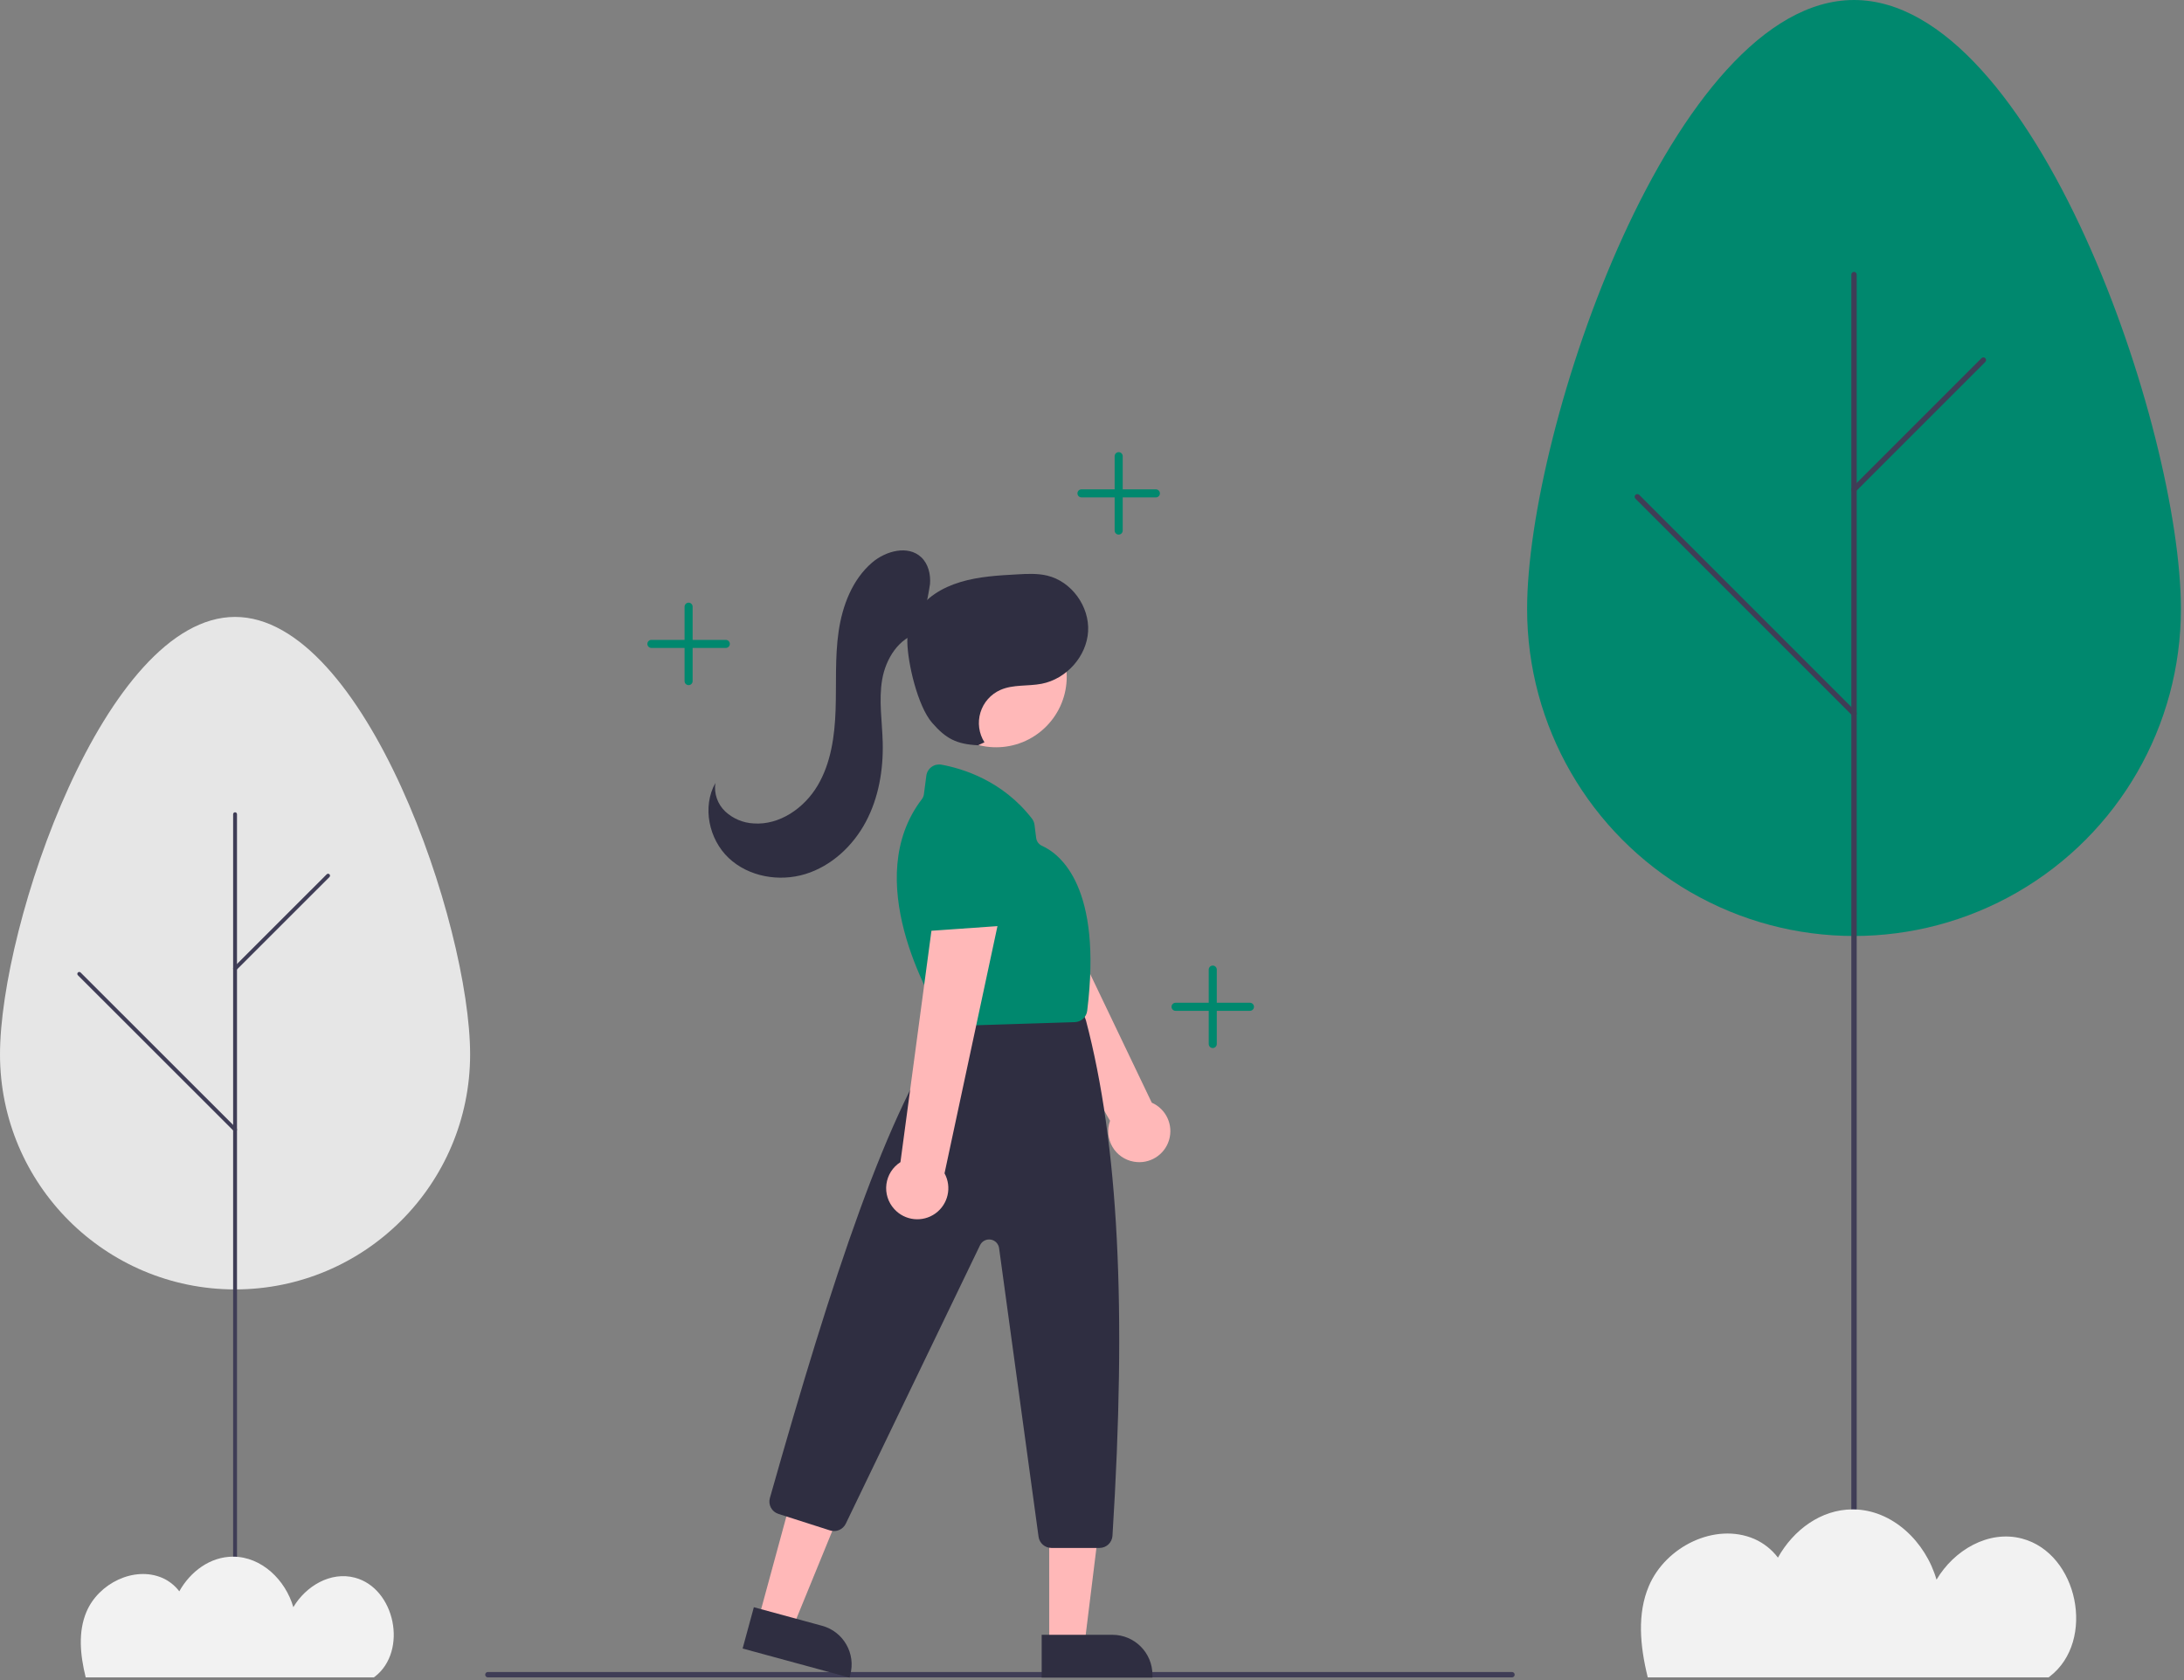 <?xml version="1.0" encoding="UTF-8"?>
<svg width="338px" height="260px" viewBox="0 0 338 260" version="1.1" xmlns="http://www.w3.org/2000/svg" xmlns:xlink="http://www.w3.org/1999/xlink">
    <rect x="0" y="0" width="338" height="260" fill="#808080" stroke="none"/>
    <title>27B3D199-6927-4D9A-AB3C-AFF40C55EDC5</title>
    <g id="Page-1" stroke="none" stroke-width="1" fill="none" fill-rule="evenodd">
        <g id="Services-Page---Desktop" transform="translate(-851, -801)" fill-rule="nonzero">
            <g id="Group-15" transform="translate(140, 634)">
                <g id="Group-12" transform="translate(600, 127)">
                    <g id="undraw_Nature_benefits_re_kk70" transform="translate(111, 40)">
                        <path d="M175.479,179.779 C174.085,179.539 172.868,178.695 172.157,177.472 C171.445,176.25 171.312,174.775 171.792,173.445 L150.816,137.166 L160.731,134.045 L178.25,170.646 C180.481,171.623 181.628,174.113 180.921,176.443 C180.214,178.773 177.876,180.206 175.479,179.779 L175.479,179.779 Z" id="Path" fill="#FFB8B8"></path>
                        <path d="M151.555,143.045 C150.943,142.931 150.42,142.538 150.141,141.982 L144.606,131.07 C144.171,130.211 144.408,129.165 145.171,128.578 L151.095,124.021 C151.875,123.415 152.981,123.473 153.694,124.156 L161.91,131.962 C162.316,132.348 162.541,132.886 162.532,133.446 C162.523,134.005 162.28,134.536 161.862,134.908 L153.258,142.572 C152.795,142.987 152.165,143.161 151.555,143.045 L151.555,143.045 Z" id="Path" fill="#00886E"></path>
                        <path d="M337.521,94.243 C337.521,66.302 314.871,0 286.93,0 C258.989,0 236.339,66.302 236.339,94.243 C236.334,112.321 245.975,129.028 261.63,138.068 C277.285,147.109 296.575,147.109 312.23,138.068 C327.885,129.028 337.527,112.321 337.521,94.243 L337.521,94.243 Z" id="Path" fill="#00886E"></path>
                        <path d="M286.93,248.11 C287.16,248.11 287.346,247.924 287.346,247.694 L287.346,42.488 C287.346,42.258 287.16,42.072 286.93,42.072 C286.7,42.072 286.514,42.258 286.514,42.488 L286.514,247.694 C286.514,247.924 286.7,248.11 286.93,248.11 Z" id="Path" fill="#3F3D56"></path>
                        <path d="M286.93,76.161 C287.04,76.161 287.146,76.117 287.224,76.039 L307.248,56.015 C307.409,55.853 307.408,55.591 307.246,55.429 C307.085,55.267 306.823,55.266 306.66,55.427 L286.636,75.451 C286.517,75.57 286.481,75.749 286.546,75.904 C286.61,76.06 286.762,76.161 286.93,76.161 L286.93,76.161 Z" id="Path" fill="#3F3D56"></path>
                        <path d="M286.93,110.826 C287.098,110.826 287.25,110.725 287.314,110.57 C287.379,110.414 287.343,110.235 287.224,110.116 L253.69,76.582 C253.528,76.422 253.266,76.423 253.104,76.584 C252.942,76.746 252.942,77.008 253.102,77.171 L286.636,110.705 C286.714,110.783 286.82,110.826 286.93,110.826 L286.93,110.826 Z" id="Path" fill="#3F3D56"></path>
                        <path d="M317.254,259.423 C317.181,259.479 317.105,259.529 317.032,259.584 L255.01,259.584 C253.794,254.66 253.365,249.731 255.18,245.45 C257.767,239.35 265.422,235.543 271.507,238.162 C272.949,238.8 274.205,239.793 275.157,241.05 C277.535,236.793 281.801,233.583 286.725,233.587 C292.895,233.591 298.024,238.636 299.698,244.464 C302.393,239.914 307.717,236.734 312.921,238.102 C321.625,240.39 324.375,253.92 317.254,259.423 Z" id="Path" fill="#F2F2F2"></path>
                        <path d="M72.757,163.193 C72.757,143.115 56.47,95.472 36.378,95.472 C16.287,95.472 -2.36468622e-14,143.115 -2.36468622e-14,163.193 C0.015,183.274 16.298,199.544 36.378,199.544 C56.459,199.544 72.742,183.274 72.757,163.193 L72.757,163.193 Z" id="Path" fill="#E6E6E6"></path>
                        <path d="M36.378,251.638 C36.458,251.638 36.534,251.606 36.59,251.55 C36.646,251.494 36.678,251.418 36.678,251.339 L36.678,126.003 C36.677,125.838 36.543,125.705 36.378,125.705 C36.214,125.705 36.08,125.838 36.079,126.003 L36.079,251.339 C36.079,251.418 36.111,251.494 36.167,251.55 C36.223,251.606 36.299,251.638 36.378,251.638 L36.378,251.638 Z" id="Path" fill="#3F3D56"></path>
                        <path d="M36.378,150.2 C36.458,150.2 36.534,150.168 36.59,150.112 L50.989,135.724 C51.105,135.607 51.105,135.417 50.988,135.301 C50.872,135.184 50.682,135.184 50.565,135.301 L36.167,149.69 C36.081,149.775 36.056,149.904 36.102,150.015 C36.149,150.127 36.258,150.2 36.378,150.2 L36.378,150.2 Z" id="Path" fill="#3F3D56"></path>
                        <path d="M36.378,175.11 C36.499,175.11 36.608,175.037 36.655,174.925 C36.701,174.813 36.676,174.685 36.59,174.599 L12.477,150.503 C12.36,150.386 12.171,150.386 12.054,150.502 C11.937,150.619 11.937,150.808 12.054,150.925 L36.167,175.022 C36.223,175.078 36.299,175.11 36.378,175.11 Z" id="Path" fill="#3F3D56"></path>
                        <path d="M58.02,259.469 C57.968,259.509 57.913,259.545 57.86,259.584 L13.262,259.584 C12.388,256.046 12.079,252.504 13.385,249.428 C15.245,245.044 20.749,242.308 25.125,244.191 C26.161,244.649 27.065,245.363 27.749,246.266 C29.459,243.207 32.527,240.9 36.068,240.903 C40.504,240.906 44.192,244.531 45.396,248.719 C47.334,245.449 51.162,243.165 54.904,244.148 C61.163,245.791 63.14,255.514 58.02,259.469 Z" id="Path" fill="#F2F2F2"></path>
                        <path d="M75.504,259.584 L234,259.584 C234.23,259.584 234.416,259.398 234.416,259.168 C234.416,258.938 234.23,258.752 234,258.752 L75.504,258.752 C75.274,258.752 75.088,258.938 75.088,259.168 C75.088,259.398 75.274,259.584 75.504,259.584 Z" id="Path" fill="#3F3D56"></path>
                        <path d="M150.53,145.667 C149.922,145.537 149.41,145.13 149.146,144.567 L143.915,133.505 C143.504,132.635 143.77,131.596 144.548,131.03 L150.596,126.638 C151.392,126.054 152.496,126.142 153.19,126.845 L161.187,134.875 C161.582,135.271 161.793,135.816 161.769,136.375 C161.744,136.934 161.486,137.458 161.058,137.819 L152.246,145.242 C151.772,145.644 151.137,145.801 150.53,145.667 L150.53,145.667 Z" id="Path" fill="#00886E"></path>
                        <polygon id="Path" fill="#FFB8B8" points="117.386 250.537 122.65 251.969 130.678 232.35 122.91 230.236"></polygon>
                        <path d="M115.498,250.86 L132.64,250.86 L132.64,257.484 L121.691,257.484 C118.271,257.484 115.498,254.711 115.498,251.291 L115.498,250.86 L115.498,250.86 Z" id="Path" fill="#2F2E41" transform="translate(124.069, 254.172) rotate(-164.779) translate(-124.069, -254.172) "></path>
                        <polygon id="Path" fill="#FFB8B8" points="162.38 254.553 167.834 254.552 170.429 233.514 162.379 233.515"></polygon>
                        <path d="M161.211,252.994 L178.353,252.994 L178.353,259.617 L167.404,259.617 C163.984,259.617 161.211,256.845 161.211,253.424 L161.211,252.994 L161.211,252.994 Z" id="Path" fill="#2F2E41" transform="translate(169.782, 256.306) rotate(179.997) translate(-169.782, -256.306) "></path>
                        <circle id="Oval" fill="#FFB8B8" transform="translate(154.163, 104.719) rotate(-45) translate(-154.163, -104.719) " cx="154.163" cy="104.719" r="10.927"></circle>
                        <path d="M160.73,237.822 L154.622,193.16 C154.529,192.479 154.001,191.94 153.323,191.833 C152.644,191.726 151.976,192.076 151.677,192.694 L130.89,235.809 C130.453,236.704 129.427,237.145 128.476,236.846 L120.466,234.283 C119.434,233.957 118.851,232.868 119.15,231.828 C128.894,197.427 137.307,171.832 146.695,158.741 C146.731,158.69 146.769,158.641 146.81,158.594 L148.892,156.165 C149.272,155.721 149.827,155.466 150.412,155.466 L165.74,155.466 C166.559,155.463 167.297,155.963 167.599,156.725 L167.998,157.723 C168.03,157.803 168.057,157.885 168.079,157.968 C173.089,177.038 174.389,202.366 172.168,237.674 C172.099,238.729 171.225,239.551 170.167,239.552 L162.714,239.552 C161.714,239.549 160.869,238.812 160.73,237.822 Z" id="Path" fill="#2F2E41"></path>
                        <path d="M145.954,157.834 L145.954,157.834 C143.745,154.3 133.209,136.043 142.667,123.678 C142.837,123.46 142.946,123.2 142.984,122.926 L143.359,120.051 C143.429,119.507 143.718,119.017 144.16,118.693 C144.602,118.369 145.157,118.241 145.695,118.338 C148.983,118.936 155.176,120.817 159.711,126.692 C159.927,126.975 160.064,127.311 160.107,127.665 L160.357,129.667 C160.421,130.203 160.76,130.666 161.252,130.888 C164.145,132.201 170.618,137.319 168.257,156.424 C168.141,157.407 167.321,158.155 166.332,158.183 L147.713,158.771 C147.692,158.771 147.671,158.772 147.65,158.772 C146.961,158.771 146.321,158.417 145.954,157.834 L145.954,157.834 Z" id="Path" fill="#00886E"></path>
                        <path d="M138.403,187.114 C137.446,186.073 136.999,184.661 137.183,183.259 C137.366,181.856 138.162,180.607 139.355,179.848 L144.919,138.312 L154.674,141.9 L146.177,181.578 C147.346,183.714 146.732,186.387 144.749,187.799 C142.765,189.212 140.039,188.917 138.403,187.114 L138.403,187.114 Z" id="Path" fill="#FFB8B8"></path>
                        <path d="M141.911,143.417 C141.496,142.954 141.322,142.323 141.441,141.712 L143.728,129.692 C143.908,128.746 144.735,128.063 145.698,128.064 L153.171,128.077 C154.159,128.074 154.999,128.795 155.146,129.772 L156.88,140.971 C156.965,141.524 156.815,142.088 156.466,142.526 C156.117,142.964 155.6,143.235 155.042,143.274 L143.548,144.084 C142.928,144.129 142.323,143.882 141.911,143.417 L141.911,143.417 Z" id="Path" fill="#00886E"></path>
                        <path d="M142.14,97.923 C142.952,95.462 143.551,92.937 143.931,90.374 C144.05,88.882 143.668,87.277 142.582,86.247 C140.548,84.321 137.093,85.239 134.967,87.062 C131.894,89.697 130.361,93.746 129.782,97.753 C129.202,101.76 129.457,105.834 129.318,109.88 C129.178,113.926 128.6,118.086 126.537,121.569 C124.474,125.053 120.647,127.726 116.609,127.43 C114.98,127.342 113.432,126.686 112.236,125.576 C111.044,124.442 110.476,122.801 110.712,121.173 C108.649,124.868 109.695,129.876 112.773,132.781 C115.851,135.685 120.585,136.507 124.632,135.266 C128.678,134.026 132.009,130.916 133.998,127.181 C135.987,123.445 136.716,119.13 136.611,114.899 C136.529,111.65 135.977,108.374 136.526,105.171 C137.075,101.968 139.08,98.715 142.241,97.961 L142.14,97.923 Z" id="Path" fill="#2F2E41"></path>
                        <path d="M152.356,114.877 C151.488,113.501 151.261,111.815 151.735,110.259 C152.21,108.703 153.337,107.429 154.825,106.771 C156.806,105.894 159.098,106.229 161.224,105.813 C165.034,105.067 168.17,101.588 168.397,97.712 C168.623,93.837 165.826,89.964 162.048,89.074 C160.541,88.718 158.969,88.802 157.423,88.888 C155.938,88.97 154.452,89.052 152.974,89.222 C150.05,89.557 147.092,90.265 144.659,91.92 C142.225,93.575 140.387,96.316 140.419,99.259 C140.455,102.618 142.039,109.304 144.242,111.84 C146.368,114.287 147.986,115.168 151.36,115.335 L152.356,114.877 Z" id="Path" fill="#2F2E41"></path>
                        <path d="M193.445,155.185 L188.313,155.185 L188.313,150.052 C188.313,149.708 188.033,149.428 187.689,149.428 C187.344,149.428 187.065,149.708 187.065,150.052 L187.065,155.185 L181.932,155.185 C181.587,155.185 181.308,155.464 181.308,155.809 C181.308,156.153 181.587,156.433 181.932,156.433 L187.065,156.433 L187.065,161.565 C187.065,161.91 187.344,162.189 187.689,162.189 C188.033,162.189 188.313,161.91 188.313,161.565 L188.313,156.433 L193.445,156.433 C193.79,156.433 194.069,156.153 194.069,155.809 C194.069,155.464 193.79,155.185 193.445,155.185 L193.445,155.185 Z" id="Path" fill="#00886E"></path>
                        <path d="M178.885,75.729 L173.753,75.729 L173.753,70.596 C173.753,70.252 173.473,69.972 173.129,69.972 C172.784,69.972 172.505,70.252 172.505,70.596 L172.505,75.729 L167.372,75.729 C167.027,75.729 166.748,76.008 166.748,76.353 C166.748,76.697 167.027,76.977 167.372,76.977 L172.505,76.977 L172.505,82.109 C172.505,82.454 172.784,82.733 173.129,82.733 C173.473,82.733 173.753,82.454 173.753,82.109 L173.753,76.977 L178.885,76.977 C179.23,76.977 179.509,76.697 179.509,76.353 C179.509,76.008 179.23,75.729 178.885,75.729 Z" id="Path" fill="#00886E"></path>
                        <path d="M112.325,99.025 L107.193,99.025 L107.193,93.892 C107.193,93.548 106.913,93.268 106.569,93.268 C106.224,93.268 105.945,93.548 105.945,93.892 L105.945,99.025 L100.812,99.025 C100.467,99.025 100.188,99.304 100.188,99.649 C100.188,99.993 100.467,100.273 100.812,100.273 L105.945,100.273 L105.945,105.405 C105.945,105.75 106.224,106.029 106.569,106.029 C106.913,106.029 107.193,105.75 107.193,105.405 L107.193,100.273 L112.325,100.273 C112.67,100.273 112.949,99.993 112.949,99.649 C112.949,99.304 112.67,99.025 112.325,99.025 L112.325,99.025 Z" id="Path" fill="#00886E"></path>
                    </g>
                </g>
            </g>
        </g>
    </g>
</svg>